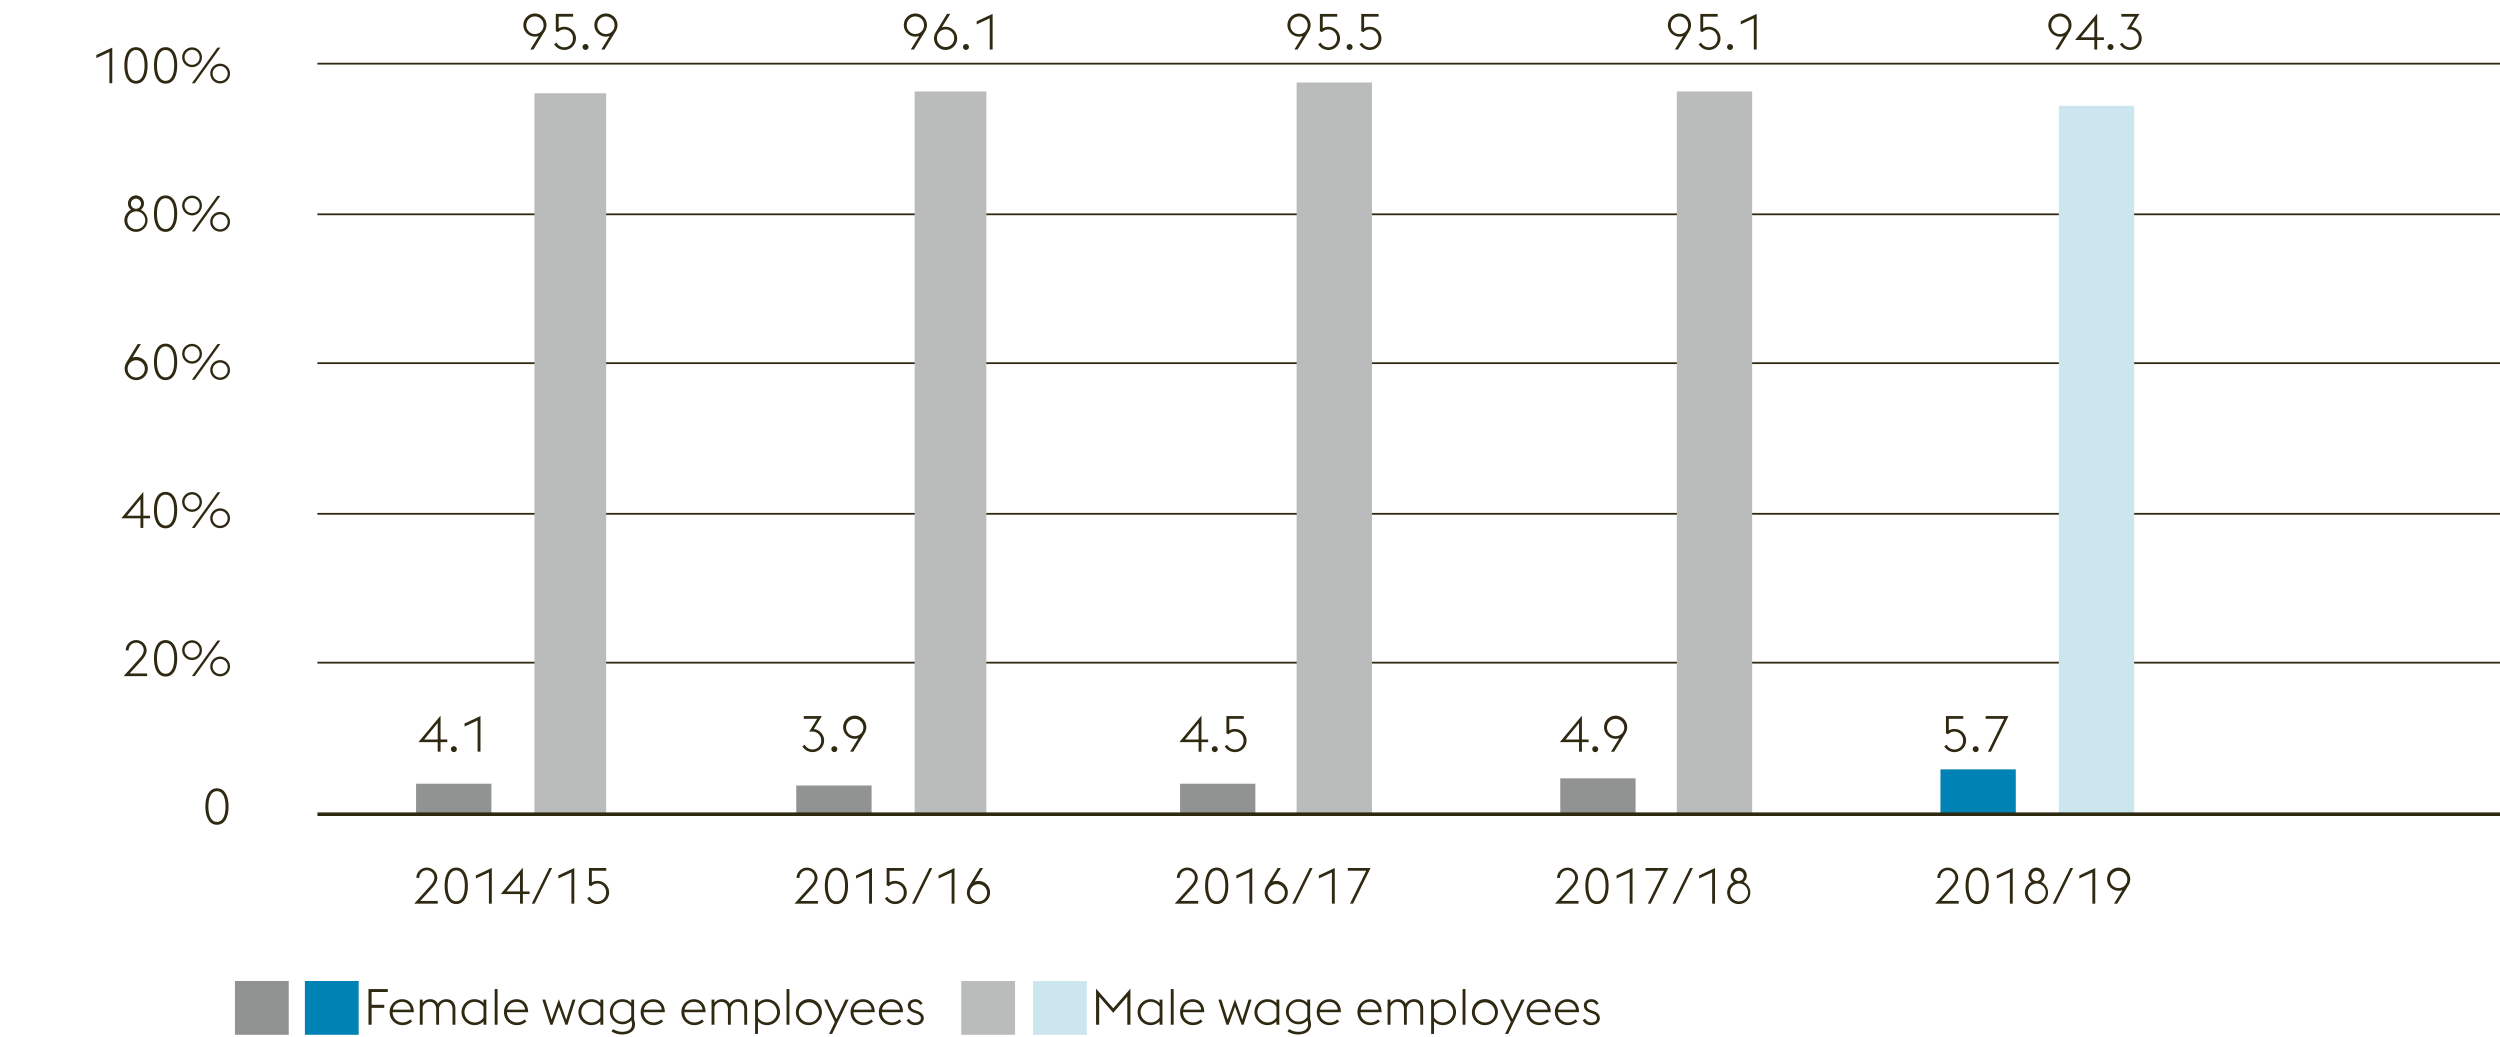 <svg xmlns="http://www.w3.org/2000/svg" width="1394" height="578" viewBox="0 0 1394 578"><path fill="none" stroke="#2f2912" d="M177 369.5h1219M177 286.5h1219M177 202.5h1219M177 119.5h1219M177 35.5h1219"/><path d="M114.511 449.73c0-6.524 2.492-10.164 6.468-10.164s6.467 3.64 6.467 10.164-2.491 10.164-6.467 10.164-6.468-3.64-6.468-10.164zm6.468-8.6c-2.913 0-4.789 3-4.789 8.6s1.876 8.6 4.789 8.6 4.788-3 4.788-8.6-1.876-8.596-4.788-8.596z" fill="#2f2912"/><g fill="#2f2912"><path d="M456.094 503.9h-13.1l8.9-9.912c1.511-1.652 2.3-3.108 2.3-4.535a4.2 4.2 0 0 0-8.4 0v.084h-1.624a5.825 5.825 0 0 1 11.648-.057c0 2.156-1.26 3.92-3.3 6.188l-6.159 6.72h9.743zM459.93 493.96c0-6.523 2.492-10.164 6.467-10.164s6.468 3.641 6.468 10.164-2.491 10.165-6.468 10.165-6.467-3.641-6.467-10.165zm6.467-8.6c-2.912 0-4.788 3-4.788 8.6s1.876 8.6 4.788 8.6 4.789-3 4.789-8.6-1.876-8.596-4.786-8.596zM484.626 486.484l-7.28 3.389v-1.708l8.876-4.144V503.9h-1.6zM493.445 500.9l1.372-.867a4.838 4.838 0 0 0 4.256 2.6 4.746 4.746 0 0 0 4.872-4.9 4.8 4.8 0 0 0-5.011-5.04 4.888 4.888 0 0 0-3.332 1.485l-1.2-.533v-9.631h9.661v1.54h-8.064v6.467a6.036 6.036 0 0 1 2.94-.812 6.457 6.457 0 1 1 .112 12.909 6.6 6.6 0 0 1-5.606-3.218zM518.281 484.021h1.6l-9.776 19.879h-1.6zM530.63 486.484l-7.28 3.389v-1.708l8.876-4.144V503.9h-1.6zM539.142 497.685a7.025 7.025 0 0 1 1.091-3.613l6.161-10.051h1.792l-4.676 7.56a6.154 6.154 0 0 1 2.072-.365 6.455 6.455 0 1 1-6.44 6.469zm11.255 0a4.8 4.8 0 1 0-4.815 4.956 4.836 4.836 0 0 0 4.818-4.956z"/></g><path fill="#babbbb" d="M510 51h40v403h-40z"/><path fill="#919292" d="M444 438h42v16h-42z"/><g fill="#2f2912"><path d="M244.094 503.875h-13.1l8.905-9.912c1.511-1.652 2.295-3.108 2.295-4.536a4.2 4.2 0 0 0-8.4 0v.084h-1.624a5.825 5.825 0 0 1 11.648-.056c0 2.156-1.26 3.92-3.3 6.188l-6.159 6.72h9.743zM247.93 493.935c0-6.524 2.492-10.164 6.467-10.164s6.468 3.64 6.468 10.164-2.491 10.165-6.465 10.165-6.47-3.641-6.47-10.165zm6.467-8.6c-2.912 0-4.788 3-4.788 8.6s1.876 8.6 4.788 8.6 4.789-3 4.789-8.6-1.876-8.596-4.786-8.596zM272.626 486.459l-7.28 3.388v-1.708l8.876-4.139v19.88h-1.6zM289.958 498.527h-10.725l12.321-14.756v13.3h3.752v1.456h-3.752v5.348h-1.6zm0-10.64l-7.532 9.184h7.532zM306.281 484h1.6l-9.772 19.88h-1.6zM318.63 486.459l-7.28 3.388v-1.708l8.876-4.139v19.88h-1.6zM327.449 500.879l1.372-.868a4.835 4.835 0 0 0 4.256 2.6 4.745 4.745 0 0 0 4.872-4.9 4.8 4.8 0 0 0-5.011-5.04 4.9 4.9 0 0 0-3.333 1.484l-1.2-.532V484h9.661v1.54H330V492a6.026 6.026 0 0 1 2.94-.812 6.457 6.457 0 1 1 .112 12.908 6.594 6.594 0 0 1-5.603-3.217z"/></g><g fill="#2f2912"><path d="M668.135 503.875h-13.1l8.905-9.912c1.511-1.652 2.295-3.108 2.295-4.536a4.2 4.2 0 0 0-8.4 0v.084h-1.624a5.825 5.825 0 0 1 11.648-.056c0 2.156-1.26 3.92-3.3 6.188l-6.159 6.72h9.743zM671.971 493.935c0-6.524 2.492-10.164 6.467-10.164s6.468 3.64 6.468 10.164-2.491 10.164-6.468 10.164-6.467-3.64-6.467-10.164zm6.467-8.6c-2.912 0-4.788 3-4.788 8.6s1.876 8.6 4.788 8.6 4.789-3 4.789-8.6-1.876-8.596-4.789-8.596zM696.667 486.459l-7.28 3.388v-1.708l8.876-4.139v19.88h-1.6zM705.179 497.659a7.013 7.013 0 0 1 1.092-3.612l6.16-10.047h1.792l-4.676 7.56a6.179 6.179 0 0 1 2.072-.364 6.454 6.454 0 1 1-6.44 6.468zm11.256 0a4.8 4.8 0 1 0-4.816 4.956 4.837 4.837 0 0 0 4.816-4.956zM730.322 484h1.6l-9.772 19.88h-1.6zM742.671 486.459l-7.28 3.388v-1.708l8.876-4.139v19.88h-1.6zM761.8 485.535h-10.281V484h12.711l-9.771 19.88h-1.681z"/></g><path fill="#babbbb" d="M723 46h42v408h-42z"/><path fill="#919292" d="M658 437h42v17h-42z"/><g fill="#2f2912"><path d="M880.164 503.887h-13.1l8.9-9.912c1.512-1.652 2.3-3.108 2.3-4.536a4.2 4.2 0 0 0-8.4 0v.084h-1.624a5.826 5.826 0 0 1 11.649-.056c0 2.156-1.261 3.92-3.3 6.188l-6.159 6.72h9.743zM884 493.947c0-6.524 2.492-10.164 6.468-10.164s6.468 3.64 6.468 10.164-2.492 10.164-6.468 10.164-6.468-3.64-6.468-10.164zm6.468-8.6c-2.912 0-4.788 3-4.788 8.6s1.876 8.6 4.788 8.6 4.788-3 4.788-8.6-1.876-8.596-4.788-8.596zM908.7 486.471l-7.28 3.388v-1.708l8.876-4.144v19.88h-1.6zM927.82 485.547h-10.276v-1.54h12.712l-9.772 19.88H918.8zM942.352 484.007h1.6l-9.771 19.88h-1.6zM954.7 486.471l-7.28 3.388v-1.708l8.876-4.144v19.88h-1.6zM969.512 504.111a6.44 6.44 0 0 1-2.688-12.292 4.442 4.442 0 0 1-1.764-3.584 4.466 4.466 0 1 1 7.14 3.584 6.432 6.432 0 0 1-2.688 12.292zm0-1.484a4.988 4.988 0 1 0-4.788-4.956 4.813 4.813 0 0 0 4.788 4.956zm.112-11.4a2.8 2.8 0 0 0 2.716-3 2.82 2.82 0 1 0-2.968 3z"/></g><path fill="#babbbb" d="M935 51h42v403h-42z"/><path fill="#919292" d="M870 434h42v20h-42z"/><g fill="#2f2912"><path d="M1092.174 503.889h-13.1l8.9-9.912c1.511-1.652 2.3-3.108 2.3-4.536a4.2 4.2 0 0 0-8.4 0v.084h-1.624a5.826 5.826 0 0 1 11.649-.056c0 2.156-1.261 3.92-3.305 6.188l-6.159 6.719h9.743zM1096.01 493.949c0-6.524 2.492-10.164 6.468-10.164s6.467 3.64 6.467 10.164-2.491 10.164-6.467 10.164-6.468-3.64-6.468-10.164zm6.468-8.6c-2.913 0-4.789 3-4.789 8.6s1.876 8.6 4.789 8.6 4.788-3 4.788-8.6-1.876-8.596-4.788-8.596zM1120.706 486.473l-7.28 3.388v-1.708l8.876-4.144v19.88h-1.6zM1135.518 504.113a6.44 6.44 0 0 1-2.688-12.292 4.443 4.443 0 0 1-1.765-3.584 4.467 4.467 0 1 1 7.141 3.584 6.432 6.432 0 0 1-2.688 12.292zm0-1.484a4.988 4.988 0 1 0-4.789-4.956 4.813 4.813 0 0 0 4.789 4.956zm.112-11.4a2.8 2.8 0 0 0 2.716-3 2.82 2.82 0 1 0-2.968 3zM1154.361 484.009h1.6l-9.771 19.88h-1.6zM1166.71 486.473l-7.28 3.388v-1.708l8.876-4.144v19.88h-1.6zM1183.454 496.329a6.188 6.188 0 0 1-2.072.364 6.454 6.454 0 1 1 6.439-6.468 7 7 0 0 1-1.092 3.612l-6.187 10.052h-1.765zm2.716-6.1a4.806 4.806 0 1 0-4.788 4.983 4.79 4.79 0 0 0 4.788-4.987z"/></g><path fill="#cce6f0" d="M1148 59h42v395h-42z"/><path fill="#0082b4" d="M1082 429h42v25h-42z"/><path fill="#babbbb" d="M298 52h40v402h-40z"/><path fill="#919292" d="M232 437h42v17h-42z"/><path fill="none" stroke="#2f2912" stroke-width="2" d="M177 454h1219"/><g><g fill="#2f2912"><path d="M61.005 29l-7.28 3.388v-1.712l8.875-4.144v19.88H61zM69.349 36.472c0-6.524 2.492-10.164 6.467-10.164s6.468 3.64 6.468 10.164-2.491 10.164-6.468 10.164S69.349 43 69.349 36.472zm6.467-8.6c-2.912 0-4.788 3-4.788 8.6s1.876 8.6 4.788 8.6 4.788-3 4.788-8.6-1.875-8.596-4.788-8.596zM85.869 36.472c0-6.524 2.492-10.164 6.468-10.164s6.468 3.64 6.468 10.164-2.492 10.164-6.468 10.164S85.869 43 85.869 36.472zm6.468-8.6c-2.912 0-4.788 3-4.788 8.6s1.876 8.6 4.788 8.6 4.788-3 4.788-8.6-1.876-8.596-4.788-8.596zM101.577 31.936a5.516 5.516 0 1 1 5.516 5.516 5.527 5.527 0 0 1-5.516-5.516zm9.716 0a4.186 4.186 0 1 0-4.2 4.2 4.212 4.212 0 0 0 4.2-4.2zm9.968-5.4h1.624L108.6 46.412h-1.62zm-4.032 14.476a5.516 5.516 0 1 1 5.515 5.516 5.526 5.526 0 0 1-5.515-5.52zm9.715 0a4.186 4.186 0 1 0-4.2 4.2 4.212 4.212 0 0 0 4.2-4.204z"/></g><g fill="#2f2912"><path d="M82.031 377.018h-13.1l8.9-9.913c1.512-1.651 2.3-3.107 2.3-4.535a4.2 4.2 0 0 0-8.4 0v.084H70.1a5.825 5.825 0 0 1 11.648-.056c0 2.155-1.261 3.92-3.3 6.188l-6.159 6.719h9.743zM85.867 367.078c0-6.524 2.492-10.164 6.468-10.164s6.468 3.64 6.468 10.164-2.491 10.164-6.468 10.164-6.468-3.642-6.468-10.164zm6.468-8.6c-2.912 0-4.788 3-4.788 8.6s1.876 8.6 4.788 8.6 4.788-3 4.788-8.6-1.876-8.597-4.788-8.597zM101.576 362.542a5.516 5.516 0 1 1 5.516 5.516 5.527 5.527 0 0 1-5.516-5.516zm9.716 0a4.186 4.186 0 1 0-4.2 4.2 4.212 4.212 0 0 0 4.2-4.2zm9.968-5.4h1.624l-14.28 19.88h-1.625zm-4.032 14.476a5.516 5.516 0 1 1 5.515 5.515 5.526 5.526 0 0 1-5.515-5.519zm9.715 0a4.186 4.186 0 1 0-4.2 4.2 4.212 4.212 0 0 0 4.2-4.204z"/></g><g fill="#2f2912"><path d="M512.508 20.067a6.2 6.2 0 0 1-2.072.364 6.454 6.454 0 1 1 6.439-6.468 7 7 0 0 1-1.092 3.612L509.6 27.627h-1.765zm2.716-6.1a4.8 4.8 0 1 0-9.605 0 4.806 4.806 0 1 0 9.605 0zM520.795 21.411a7.013 7.013 0 0 1 1.092-3.612l6.16-10.052h1.792l-4.676 7.56a6.188 6.188 0 0 1 2.072-.364 6.454 6.454 0 1 1-6.44 6.468zm11.256 0a4.805 4.805 0 1 0-9.6 0 4.8 4.8 0 1 0 9.6 0zM536.979 26.2a1.652 1.652 0 1 1 1.653 1.652 1.686 1.686 0 0 1-1.653-1.652zM551.875 10.211L544.6 13.6v-1.709l8.875-4.144v19.88h-1.6z"/></g><g fill="#2f2912"><path d="M447.38 416.15l1.372-.867a4.8 4.8 0 0 0 4.256 2.6 4.738 4.738 0 0 0 4.872-4.872 4.822 4.822 0 0 0-5.012-5.069h-1.652l4.452-7.139h-7.5v-1.54H458.3l-4.508 7.252a6.446 6.446 0 0 1-.813 12.852 6.591 6.591 0 0 1-5.599-3.217zM463.563 417.718a1.652 1.652 0 1 1 1.653 1.653 1.685 1.685 0 0 1-1.653-1.653zM478.684 411.586a6.173 6.173 0 0 1-2.073.365 6.455 6.455 0 1 1 6.44-6.469 7.008 7.008 0 0 1-1.092 3.613l-6.188 10.051h-1.764zm2.715-6.1a4.805 4.805 0 1 0-4.788 4.984 4.79 4.79 0 0 0 4.789-4.988z"/></g><g fill="#2f2912"><path d="M668.341 413.81h-10.725l12.321-14.756v13.3h3.751v1.456h-3.751v5.348h-1.6zm0-10.64l-7.532 9.184h7.532zM675.7 417.73a1.652 1.652 0 1 1 1.652 1.652 1.685 1.685 0 0 1-1.652-1.652zM682.9 416.162l1.372-.868a4.836 4.836 0 0 0 4.256 2.6A4.745 4.745 0 0 0 693.4 413a4.8 4.8 0 0 0-5.011-5.04 4.894 4.894 0 0 0-3.332 1.484l-1.2-.532v-9.632h9.66v1.54h-8.064v6.468a6.029 6.029 0 0 1 2.94-.812 6.457 6.457 0 1 1 .112 12.908 6.594 6.594 0 0 1-5.605-3.222z"/></g><g fill="#2f2912"><path d="M726.416 20.079a6.192 6.192 0 0 1-2.072.364 6.454 6.454 0 1 1 6.439-6.468 7 7 0 0 1-1.092 3.612L723.5 27.639h-1.765zm2.716-6.1a4.8 4.8 0 1 0-9.6 0 4.806 4.806 0 1 0 9.6 0zM735.011 24.643l1.372-.868a4.833 4.833 0 0 0 4.256 2.6 4.745 4.745 0 0 0 4.872-4.9 4.8 4.8 0 0 0-5.012-5.041 4.9 4.9 0 0 0-3.332 1.485l-1.2-.532V7.759h9.66V9.3h-8.067v6.468a6.025 6.025 0 0 1 2.939-.812 6.457 6.457 0 1 1 .112 12.908 6.591 6.591 0 0 1-5.6-3.221zM750.888 26.21a1.652 1.652 0 1 1 1.652 1.653 1.685 1.685 0 0 1-1.652-1.653zM758.083 24.643l1.372-.868a4.835 4.835 0 0 0 4.256 2.6 4.745 4.745 0 0 0 4.872-4.9 4.8 4.8 0 0 0-5.012-5.041 4.9 4.9 0 0 0-3.332 1.485l-1.2-.532V7.759h9.66V9.3h-8.063v6.468a6.025 6.025 0 0 1 2.939-.812 6.457 6.457 0 1 1 .113 12.908 6.591 6.591 0 0 1-5.605-3.221z"/></g><g fill="#2f2912"><path d="M880.481 413.81h-10.724l12.32-14.756v13.3h3.752v1.456h-3.752v5.348h-1.6zm0-10.64l-7.532 9.184h7.532zM887.845 417.73a1.652 1.652 0 1 1 1.652 1.652 1.685 1.685 0 0 1-1.652-1.652zM902.965 411.6a6.2 6.2 0 0 1-2.072.364 6.454 6.454 0 1 1 6.439-6.468 7 7 0 0 1-1.092 3.612l-6.187 10.052h-1.765zm2.716-6.1a4.806 4.806 0 1 0-4.788 4.984 4.79 4.79 0 0 0 4.788-4.99z"/></g><g fill="#2f2912"><path d="M938.559 20.079a6.2 6.2 0 0 1-2.073.364 6.454 6.454 0 1 1 6.44-6.468 7 7 0 0 1-1.092 3.612l-6.188 10.052h-1.764zm2.715-6.1a4.8 4.8 0 1 0-9.6 0 4.805 4.805 0 1 0 9.6 0zM947.153 24.643l1.372-.868a4.836 4.836 0 0 0 4.256 2.6 4.745 4.745 0 0 0 4.872-4.9 4.8 4.8 0 0 0-5.011-5.041 4.892 4.892 0 0 0-3.332 1.485l-1.2-.532V7.759h9.661V9.3H949.7v6.468a6.026 6.026 0 0 1 2.94-.812 6.457 6.457 0 1 1 .112 12.908 6.594 6.594 0 0 1-5.599-3.221zM963.03 26.21a1.652 1.652 0 1 1 1.653 1.653 1.685 1.685 0 0 1-1.653-1.653zM977.926 10.223l-7.28 3.388V11.9l8.875-4.144v19.88h-1.595z"/></g><g fill="#2f2912"><path d="M205.477 551.5h10.752v1.652h-9.017v7.14h7.056v1.68h-7.056v9.408h-1.735zM217.292 564.381a7.023 7.023 0 0 1 6.832-7.224c3.668 0 6.523 2.324 6.636 7.252h-11.816a5.508 5.508 0 0 0 5.46 5.712 6.164 6.164 0 0 0 4.367-1.708l1.009 1.12a7.7 7.7 0 0 1-5.376 2.072 7.042 7.042 0 0 1-7.112-7.224zm1.764-1.4H229a4.658 4.658 0 0 0-4.928-4.34 5.157 5.157 0 0 0-5.016 4.34zM252.319 562.757c0-2.632-1.511-4.116-3.612-4.116s-3.415 1.4-3.92 3.388a3.043 3.043 0 0 1 .028.5v8.848h-1.595v-8.624c0-2.632-1.54-4.116-3.641-4.116a3.986 3.986 0 0 0-3.891 3.024v9.716h-1.6v-14h1.6v1.82a5.225 5.225 0 0 1 4.312-2.04 4.534 4.534 0 0 1 4.172 2.576 5.436 5.436 0 0 1 4.76-2.576c2.939 0 4.983 2.016 4.983 5.376v8.848h-1.6zM269.6 569.477a6.822 6.822 0 0 1-5.152 2.128 7.225 7.225 0 0 1 0-14.448 6.746 6.746 0 0 1 5.152 2.156v-1.932h1.595v14H269.6zm0-2.156v-5.908a5.8 5.8 0 0 0-5.152-2.772 5.747 5.747 0 0 0 0 11.48 5.692 5.692 0 0 0 5.152-2.8zM275.84 551.5h1.6v19.88h-1.6zM281.047 564.381a7.023 7.023 0 0 1 6.832-7.224c3.668 0 6.523 2.324 6.636 7.252H282.7a5.508 5.508 0 0 0 5.46 5.712 6.166 6.166 0 0 0 4.367-1.708l1.009 1.12a7.7 7.7 0 0 1-5.376 2.072 7.042 7.042 0 0 1-7.113-7.224zm1.764-1.4h9.94a4.659 4.659 0 0 0-4.929-4.34 5.156 5.156 0 0 0-5.011 4.34zM302.382 557.381h1.652l3.528 11.2 4.087-11.424 4.061 11.424 3.528-11.2h1.652l-4.452 14h-1.148l-3.641-10.052-3.584 10.052h-1.2zM334.778 569.477a6.819 6.819 0 0 1-5.151 2.128 7.225 7.225 0 0 1 0-14.448 6.743 6.743 0 0 1 5.151 2.156v-1.932h1.6v14h-1.6zm0-2.156v-5.908a5.793 5.793 0 0 0-5.151-2.772 5.747 5.747 0 0 0 0 11.48 5.692 5.692 0 0 0 5.151-2.8zM340.994 575.133l.84-1.344a9.418 9.418 0 0 0 5.236 1.54c2.688 0 5.348-1.148 5.348-4.144A5.309 5.309 0 0 0 352 569a6.555 6.555 0 0 1-5.067 2.128 6.987 6.987 0 0 1 0-13.972 6.612 6.612 0 0 1 5.039 2.1v-1.876h1.6v11.12a8.248 8.248 0 0 1 .5 2.716c0 4.06-3.639 5.6-7.2 5.6a10.973 10.973 0 0 1-5.878-1.683zm10.976-8.2v-5.572a5.5 5.5 0 0 0-5.039-2.716c-3.221 0-5.237 2.436-5.237 5.516a5.17 5.17 0 0 0 5.237 5.488 5.553 5.553 0 0 0 5.039-2.72zM357.262 564.381a7.022 7.022 0 0 1 6.832-7.224c3.668 0 6.523 2.324 6.635 7.252h-11.815a5.508 5.508 0 0 0 5.46 5.712 6.166 6.166 0 0 0 4.367-1.708l1.009 1.12a7.7 7.7 0 0 1-5.376 2.072 7.041 7.041 0 0 1-7.112-7.224zm1.763-1.4h9.941a4.659 4.659 0 0 0-4.929-4.34 5.158 5.158 0 0 0-5.012 4.34zM379.969 564.381a7.023 7.023 0 0 1 6.832-7.224c3.668 0 6.523 2.324 6.636 7.252h-11.816a5.508 5.508 0 0 0 5.46 5.712 6.166 6.166 0 0 0 4.367-1.708l1.009 1.12a7.7 7.7 0 0 1-5.376 2.072 7.042 7.042 0 0 1-7.112-7.224zm1.763-1.4h9.941a4.659 4.659 0 0 0-4.929-4.34 5.158 5.158 0 0 0-5.012 4.34zM415 562.757c0-2.632-1.512-4.116-3.612-4.116s-3.415 1.4-3.92 3.388a3.043 3.043 0 0 1 .028.5v8.848h-1.6v-8.624c0-2.632-1.54-4.116-3.64-4.116a3.987 3.987 0 0 0-3.892 3.024v9.716h-1.595v-14h1.595v1.82a5.226 5.226 0 0 1 4.313-2.044 4.534 4.534 0 0 1 4.172 2.576 5.436 5.436 0 0 1 4.759-2.576c2.94 0 4.984 2.016 4.984 5.376v8.848H415zM421.045 557.381h1.6v1.96a6.744 6.744 0 0 1 5.179-2.184 7.225 7.225 0 0 1 0 14.448 6.722 6.722 0 0 1-5.179-2.156v7.084h-1.6zm1.6 4.088v5.852a5.739 5.739 0 0 0 5.179 2.8 5.747 5.747 0 0 0 0-11.48 5.758 5.758 0 0 0-5.183 2.828zM438.572 551.5h1.6v19.88h-1.6zM443.78 564.381a7.252 7.252 0 1 1 7.252 7.224 7.091 7.091 0 0 1-7.252-7.224zm12.852 0a5.6 5.6 0 1 0-5.6 5.74 5.51 5.51 0 0 0 5.6-5.74zM465.507 569.841l-5.992-12.46h1.792l5.04 10.892 5.068-10.892h1.792L464 576.533h-1.708zM474.3 564.381a7.023 7.023 0 0 1 6.832-7.224c3.668 0 6.523 2.324 6.636 7.252h-11.816a5.508 5.508 0 0 0 5.46 5.712 6.166 6.166 0 0 0 4.367-1.708l1.009 1.12a7.7 7.7 0 0 1-5.376 2.072 7.042 7.042 0 0 1-7.112-7.224zm1.763-1.4H486a4.659 4.659 0 0 0-4.928-4.34 5.158 5.158 0 0 0-5.009 4.34zM490.063 564.381a7.023 7.023 0 0 1 6.833-7.224c3.667 0 6.523 2.324 6.635 7.252h-11.815a5.508 5.508 0 0 0 5.46 5.712 6.166 6.166 0 0 0 4.367-1.708l1.009 1.12a7.7 7.7 0 0 1-5.376 2.072 7.042 7.042 0 0 1-7.113-7.224zm1.764-1.4h9.941a4.659 4.659 0 0 0-4.928-4.34 5.158 5.158 0 0 0-5.013 4.34zM505.547 568.861l1.372-.84a3.651 3.651 0 0 0 3.416 2.1c1.736 0 3.136-.868 3.136-2.3 0-1.372-.756-2.1-2.772-2.8l-1.288-.448c-2.52-.9-3.22-2.492-3.22-3.976 0-1.9 1.736-3.444 4.228-3.444a4.176 4.176 0 0 1 3.976 2.576l-1.372.588a2.7 2.7 0 0 0-2.66-1.68c-1.372 0-2.52.728-2.52 1.988 0 1.092.42 1.96 2.324 2.632l1.372.476c2.352.84 3.556 2.128 3.556 4.06 0 1.988-1.764 3.808-4.844 3.808a5.1 5.1 0 0 1-4.704-2.74z"/></g><g fill="#2f2912"><path d="M611.168 551.277l9.575 10.948 9.576-10.948v20.1h-1.736V555.7l-7.84 9.016-7.843-9.016v15.68h-1.735zM646.587 569.477a6.822 6.822 0 0 1-5.151 2.128 7.225 7.225 0 0 1 0-14.448 6.746 6.746 0 0 1 5.151 2.156v-1.932h1.6v14h-1.6zm0-2.156v-5.908a5.8 5.8 0 0 0-5.151-2.772 5.747 5.747 0 0 0 0 11.48 5.692 5.692 0 0 0 5.151-2.8zM652.831 551.5h1.6v19.88h-1.6zM658.039 564.381a7.023 7.023 0 0 1 6.832-7.224c3.668 0 6.524 2.324 6.636 7.252h-11.816a5.508 5.508 0 0 0 5.46 5.712 6.169 6.169 0 0 0 4.368-1.708l1.008 1.12a7.7 7.7 0 0 1-5.376 2.072 7.042 7.042 0 0 1-7.112-7.224zm1.764-1.4h9.94a4.658 4.658 0 0 0-4.929-4.34 5.157 5.157 0 0 0-5.014 4.34zM679.374 557.381h1.652l3.528 11.2 4.088-11.424 4.06 11.424 3.528-11.2h1.652l-4.452 14h-1.148l-3.64-10.052-3.584 10.052h-1.2zM711.741 569.477a6.82 6.82 0 0 1-5.151 2.128 7.225 7.225 0 0 1 0-14.448 6.744 6.744 0 0 1 5.151 2.156v-1.932h1.6v14h-1.6zm0-2.156v-5.908a5.793 5.793 0 0 0-5.151-2.772 5.747 5.747 0 0 0 0 11.48 5.692 5.692 0 0 0 5.151-2.8zM717.957 575.133l.84-1.344a9.418 9.418 0 0 0 5.236 1.54c2.688 0 5.348-1.148 5.348-4.144a5.309 5.309 0 0 0-.42-2.184 6.555 6.555 0 0 1-5.067 2.128 6.987 6.987 0 0 1 0-13.972 6.612 6.612 0 0 1 5.039 2.1v-1.876h1.6V568.5a8.248 8.248 0 0 1 .5 2.716c0 4.06-3.639 5.6-7.2 5.6a10.973 10.973 0 0 1-5.876-1.683zm10.976-8.2v-5.572a5.5 5.5 0 0 0-5.039-2.716c-3.221 0-5.237 2.436-5.237 5.516a5.17 5.17 0 0 0 5.237 5.488 5.554 5.554 0 0 0 5.039-2.72zM734.226 564.381a7.022 7.022 0 0 1 6.832-7.224c3.668 0 6.523 2.324 6.635 7.252h-11.815a5.508 5.508 0 0 0 5.46 5.712 6.166 6.166 0 0 0 4.367-1.708l1.009 1.12a7.7 7.7 0 0 1-5.376 2.072 7.041 7.041 0 0 1-7.112-7.224zm1.763-1.4h9.941a4.659 4.659 0 0 0-4.928-4.34 5.158 5.158 0 0 0-5.013 4.34zM756.933 564.381a7.022 7.022 0 0 1 6.832-7.224c3.668 0 6.523 2.324 6.635 7.252h-11.815a5.508 5.508 0 0 0 5.46 5.712 6.166 6.166 0 0 0 4.367-1.708l1.009 1.12a7.7 7.7 0 0 1-5.376 2.072 7.041 7.041 0 0 1-7.112-7.224zm1.763-1.4h9.941a4.659 4.659 0 0 0-4.928-4.34 5.158 5.158 0 0 0-5.009 4.34zM791.96 562.757c0-2.632-1.512-4.116-3.612-4.116s-3.415 1.4-3.92 3.388a3.043 3.043 0 0 1 .028.5v8.848h-1.6v-8.624c0-2.632-1.54-4.116-3.64-4.116a3.988 3.988 0 0 0-3.892 3.024v9.716h-1.6v-14h1.6v1.82a5.226 5.226 0 0 1 4.313-2.044 4.531 4.531 0 0 1 4.171 2.576 5.438 5.438 0 0 1 4.76-2.576c2.94 0 4.984 2.016 4.984 5.376v8.848h-1.6zM798.008 557.381h1.6v1.96a6.744 6.744 0 0 1 5.179-2.184 7.225 7.225 0 0 1 0 14.448 6.722 6.722 0 0 1-5.179-2.156v7.084h-1.6zm1.6 4.088v5.852a5.739 5.739 0 0 0 5.179 2.8 5.747 5.747 0 0 0 0-11.48 5.758 5.758 0 0 0-5.187 2.828zM815.536 551.5h1.6v19.88h-1.6zM820.743 564.381a7.252 7.252 0 1 1 7.257 7.224 7.091 7.091 0 0 1-7.257-7.224zm12.852 0a5.6 5.6 0 1 0-5.6 5.74 5.51 5.51 0 0 0 5.605-5.74zM842.443 569.841l-5.992-12.46h1.792l5.04 10.892 5.069-10.892h1.792l-9.212 19.152h-1.708zM851.263 564.381a7.022 7.022 0 0 1 6.832-7.224c3.668 0 6.523 2.324 6.635 7.252h-11.815a5.508 5.508 0 0 0 5.46 5.712 6.166 6.166 0 0 0 4.367-1.708l1.009 1.12a7.7 7.7 0 0 1-5.376 2.072 7.041 7.041 0 0 1-7.112-7.224zm1.763-1.4h9.941a4.659 4.659 0 0 0-4.928-4.34 5.158 5.158 0 0 0-5.013 4.34zM867.026 564.381a7.023 7.023 0 0 1 6.832-7.224c3.668 0 6.524 2.324 6.636 7.252h-11.815a5.508 5.508 0 0 0 5.46 5.712 6.166 6.166 0 0 0 4.367-1.708l1.009 1.12a7.7 7.7 0 0 1-5.376 2.072 7.042 7.042 0 0 1-7.113-7.224zm1.764-1.4h9.94a4.658 4.658 0 0 0-4.927-4.34 5.158 5.158 0 0 0-5.013 4.34zM882.51 568.861l1.372-.84a3.651 3.651 0 0 0 3.416 2.1c1.736 0 3.136-.868 3.136-2.3 0-1.372-.756-2.1-2.772-2.8l-1.288-.448c-2.52-.9-3.22-2.492-3.22-3.976 0-1.9 1.736-3.444 4.228-3.444a4.174 4.174 0 0 1 3.975 2.576l-1.371.588a2.7 2.7 0 0 0-2.66-1.68c-1.372 0-2.52.728-2.52 1.988 0 1.092.42 1.96 2.324 2.632l1.372.476c2.352.84 3.556 2.128 3.556 4.06 0 1.988-1.764 3.808-4.844 3.808a5.1 5.1 0 0 1-4.704-2.74z"/></g><g fill="#2f2912"><path d="M1084.109 416.162l1.372-.868a4.836 4.836 0 0 0 4.256 2.6 4.745 4.745 0 0 0 4.872-4.9 4.8 4.8 0 0 0-5.011-5.04 4.894 4.894 0 0 0-3.332 1.484l-1.2-.532v-9.632h9.66v1.54h-8.064v6.468a6.029 6.029 0 0 1 2.94-.812 6.457 6.457 0 1 1 .112 12.908 6.594 6.594 0 0 1-5.605-3.216zM1099.985 417.73a1.652 1.652 0 1 1 1.653 1.652 1.686 1.686 0 0 1-1.653-1.652zM1117.485 400.818h-10.276v-1.54h12.712l-9.772 19.88h-1.68z"/></g><g fill="#2f2912"><path d="M1150.7 20.079a6.188 6.188 0 0 1-2.072.364 6.454 6.454 0 1 1 6.439-6.468 7.013 7.013 0 0 1-1.091 3.612l-6.188 10.052h-1.765zm2.716-6.1a4.8 4.8 0 1 0-9.6 0 4.805 4.805 0 1 0 9.6 0zM1167.807 22.291h-10.725L1169.4 7.535v13.3h3.752v1.457h-3.752v5.348h-1.6zm0-10.64l-7.533 9.183h7.533zM1175.171 26.21a1.652 1.652 0 1 1 1.652 1.653 1.685 1.685 0 0 1-1.652-1.653zM1182.059 24.643l1.372-.868a4.8 4.8 0 0 0 4.256 2.6 4.738 4.738 0 0 0 4.872-4.872 4.822 4.822 0 0 0-5.012-5.069h-1.647l4.452-7.139h-7.5V7.759h10.136l-4.508 7.252a6.446 6.446 0 0 1-.813 12.852 6.59 6.59 0 0 1-5.608-3.22z"/></g><g fill="#2f2912"><path d="M75.8 129.3a6.44 6.44 0 0 1-2.688-12.292 4.442 4.442 0 0 1-1.764-3.584 4.466 4.466 0 1 1 7.14 3.584A6.432 6.432 0 0 1 75.8 129.3zm0-1.484a4.988 4.988 0 1 0-4.788-4.956 4.813 4.813 0 0 0 4.788 4.956zm.112-11.4a2.8 2.8 0 0 0 2.716-3 2.82 2.82 0 1 0-2.968 3zM85.855 119.136c0-6.524 2.493-10.164 6.468-10.164s6.468 3.64 6.468 10.164S96.3 129.3 92.323 129.3s-6.468-3.64-6.468-10.164zm6.468-8.6c-2.912 0-4.788 3-4.788 8.6s1.876 8.6 4.788 8.6 4.788-3 4.788-8.6-1.876-8.596-4.788-8.596zM101.564 114.6a5.516 5.516 0 1 1 5.516 5.516 5.527 5.527 0 0 1-5.516-5.516zm9.716 0a4.186 4.186 0 1 0-4.2 4.2 4.212 4.212 0 0 0 4.2-4.2zm9.968-5.4h1.624l-14.28 19.88h-1.624zm-4.032 14.476a5.516 5.516 0 1 1 5.515 5.516 5.527 5.527 0 0 1-5.515-5.52zm9.716 0a4.186 4.186 0 1 0-4.2 4.2 4.213 4.213 0 0 0 4.2-4.204z"/></g><g fill="#2f2912"><path d="M78.324 289.031H67.6l12.32-14.756v13.3h3.752v1.456H79.92v5.348h-1.6zm0-10.64l-7.532 9.184h7.532zM85.855 284.439c0-6.524 2.493-10.164 6.468-10.164s6.468 3.64 6.468 10.164S96.3 294.6 92.323 294.6s-6.468-3.637-6.468-10.161zm6.468-8.6c-2.912 0-4.788 3-4.788 8.6s1.876 8.6 4.788 8.6 4.788-3 4.788-8.6-1.876-8.596-4.788-8.596zM101.564 279.9a5.516 5.516 0 1 1 5.516 5.516 5.527 5.527 0 0 1-5.516-5.516zm9.716 0a4.186 4.186 0 1 0-4.2 4.2 4.212 4.212 0 0 0 4.2-4.2zm9.968-5.4h1.624l-14.28 19.88h-1.624zm-4.032 14.476a5.516 5.516 0 1 1 5.515 5.516 5.527 5.527 0 0 1-5.515-5.517zm9.716 0a4.186 4.186 0 1 0-4.2 4.2 4.213 4.213 0 0 0 4.2-4.201z"/></g><g fill="#2f2912"><path d="M69.5 205.513a7.017 7.017 0 0 1 1.1-3.613l6.16-10.051h1.792l-4.676 7.56a6.188 6.188 0 0 1 2.072-.365 6.455 6.455 0 1 1-6.44 6.469zm11.256 0a4.8 4.8 0 1 0-4.816 4.956 4.837 4.837 0 0 0 4.82-4.956zM85.855 201.789c0-6.524 2.493-10.164 6.468-10.164s6.468 3.64 6.468 10.164-2.491 10.164-6.468 10.164-6.468-3.641-6.468-10.164zm6.468-8.6c-2.912 0-4.788 3-4.788 8.6s1.876 8.6 4.788 8.6 4.788-3 4.788-8.6-1.876-8.597-4.788-8.597zM101.564 197.252a5.516 5.516 0 1 1 5.516 5.517 5.527 5.527 0 0 1-5.516-5.517zm9.716 0a4.186 4.186 0 1 0-4.2 4.2 4.212 4.212 0 0 0 4.2-4.2zm9.968-5.4h1.624l-14.28 19.88h-1.624zm-4.032 14.476a5.516 5.516 0 1 1 5.515 5.515 5.527 5.527 0 0 1-5.515-5.518zm9.716 0a4.186 4.186 0 1 0-4.2 4.2 4.212 4.212 0 0 0 4.2-4.203z"/></g><g fill="#2f2912"><path d="M300.365 20.067a6.188 6.188 0 0 1-2.072.364 6.454 6.454 0 1 1 6.439-6.468 7.013 7.013 0 0 1-1.091 3.612l-6.188 10.052h-1.765zm2.716-6.1a4.8 4.8 0 1 0-9.6 0 4.805 4.805 0 1 0 9.6 0zM308.96 24.631l1.372-.868a4.835 4.835 0 0 0 4.256 2.6 4.745 4.745 0 0 0 4.872-4.9 4.8 4.8 0 0 0-5.012-5.04 4.9 4.9 0 0 0-3.332 1.484l-1.2-.532V7.747h9.66v1.54h-8.063v6.468a6.025 6.025 0 0 1 2.939-.812 6.457 6.457 0 1 1 .113 12.908 6.591 6.591 0 0 1-5.605-3.22zM324.837 26.2a1.652 1.652 0 1 1 1.652 1.652 1.685 1.685 0 0 1-1.652-1.652zM339.957 20.067a6.192 6.192 0 0 1-2.072.364 6.454 6.454 0 1 1 6.439-6.468 7 7 0 0 1-1.092 3.612l-6.187 10.052h-1.765zm2.716-6.1a4.8 4.8 0 1 0-9.605 0 4.806 4.806 0 1 0 9.605 0z"/></g><g fill="#2f2912"><path d="M244.06 413.8h-10.725l12.32-14.756v13.3h3.752v1.456h-3.752v5.348h-1.595zm0-10.639l-7.533 9.183h7.533zM251.423 417.718a1.652 1.652 0 1 1 1.652 1.653 1.684 1.684 0 0 1-1.652-1.653zM266.318 401.73l-7.279 3.389v-1.708l8.875-4.144v19.879h-1.6z"/></g><path fill="#919292" d="M131 547h30v30h-30z"/><path fill="#0082b4" d="M170 547h30v30h-30z"/><path fill="#babbbb" d="M536 547h30v30h-30z"/><path fill="#cce6f0" d="M576 547h30v30h-30z"/></g></svg>